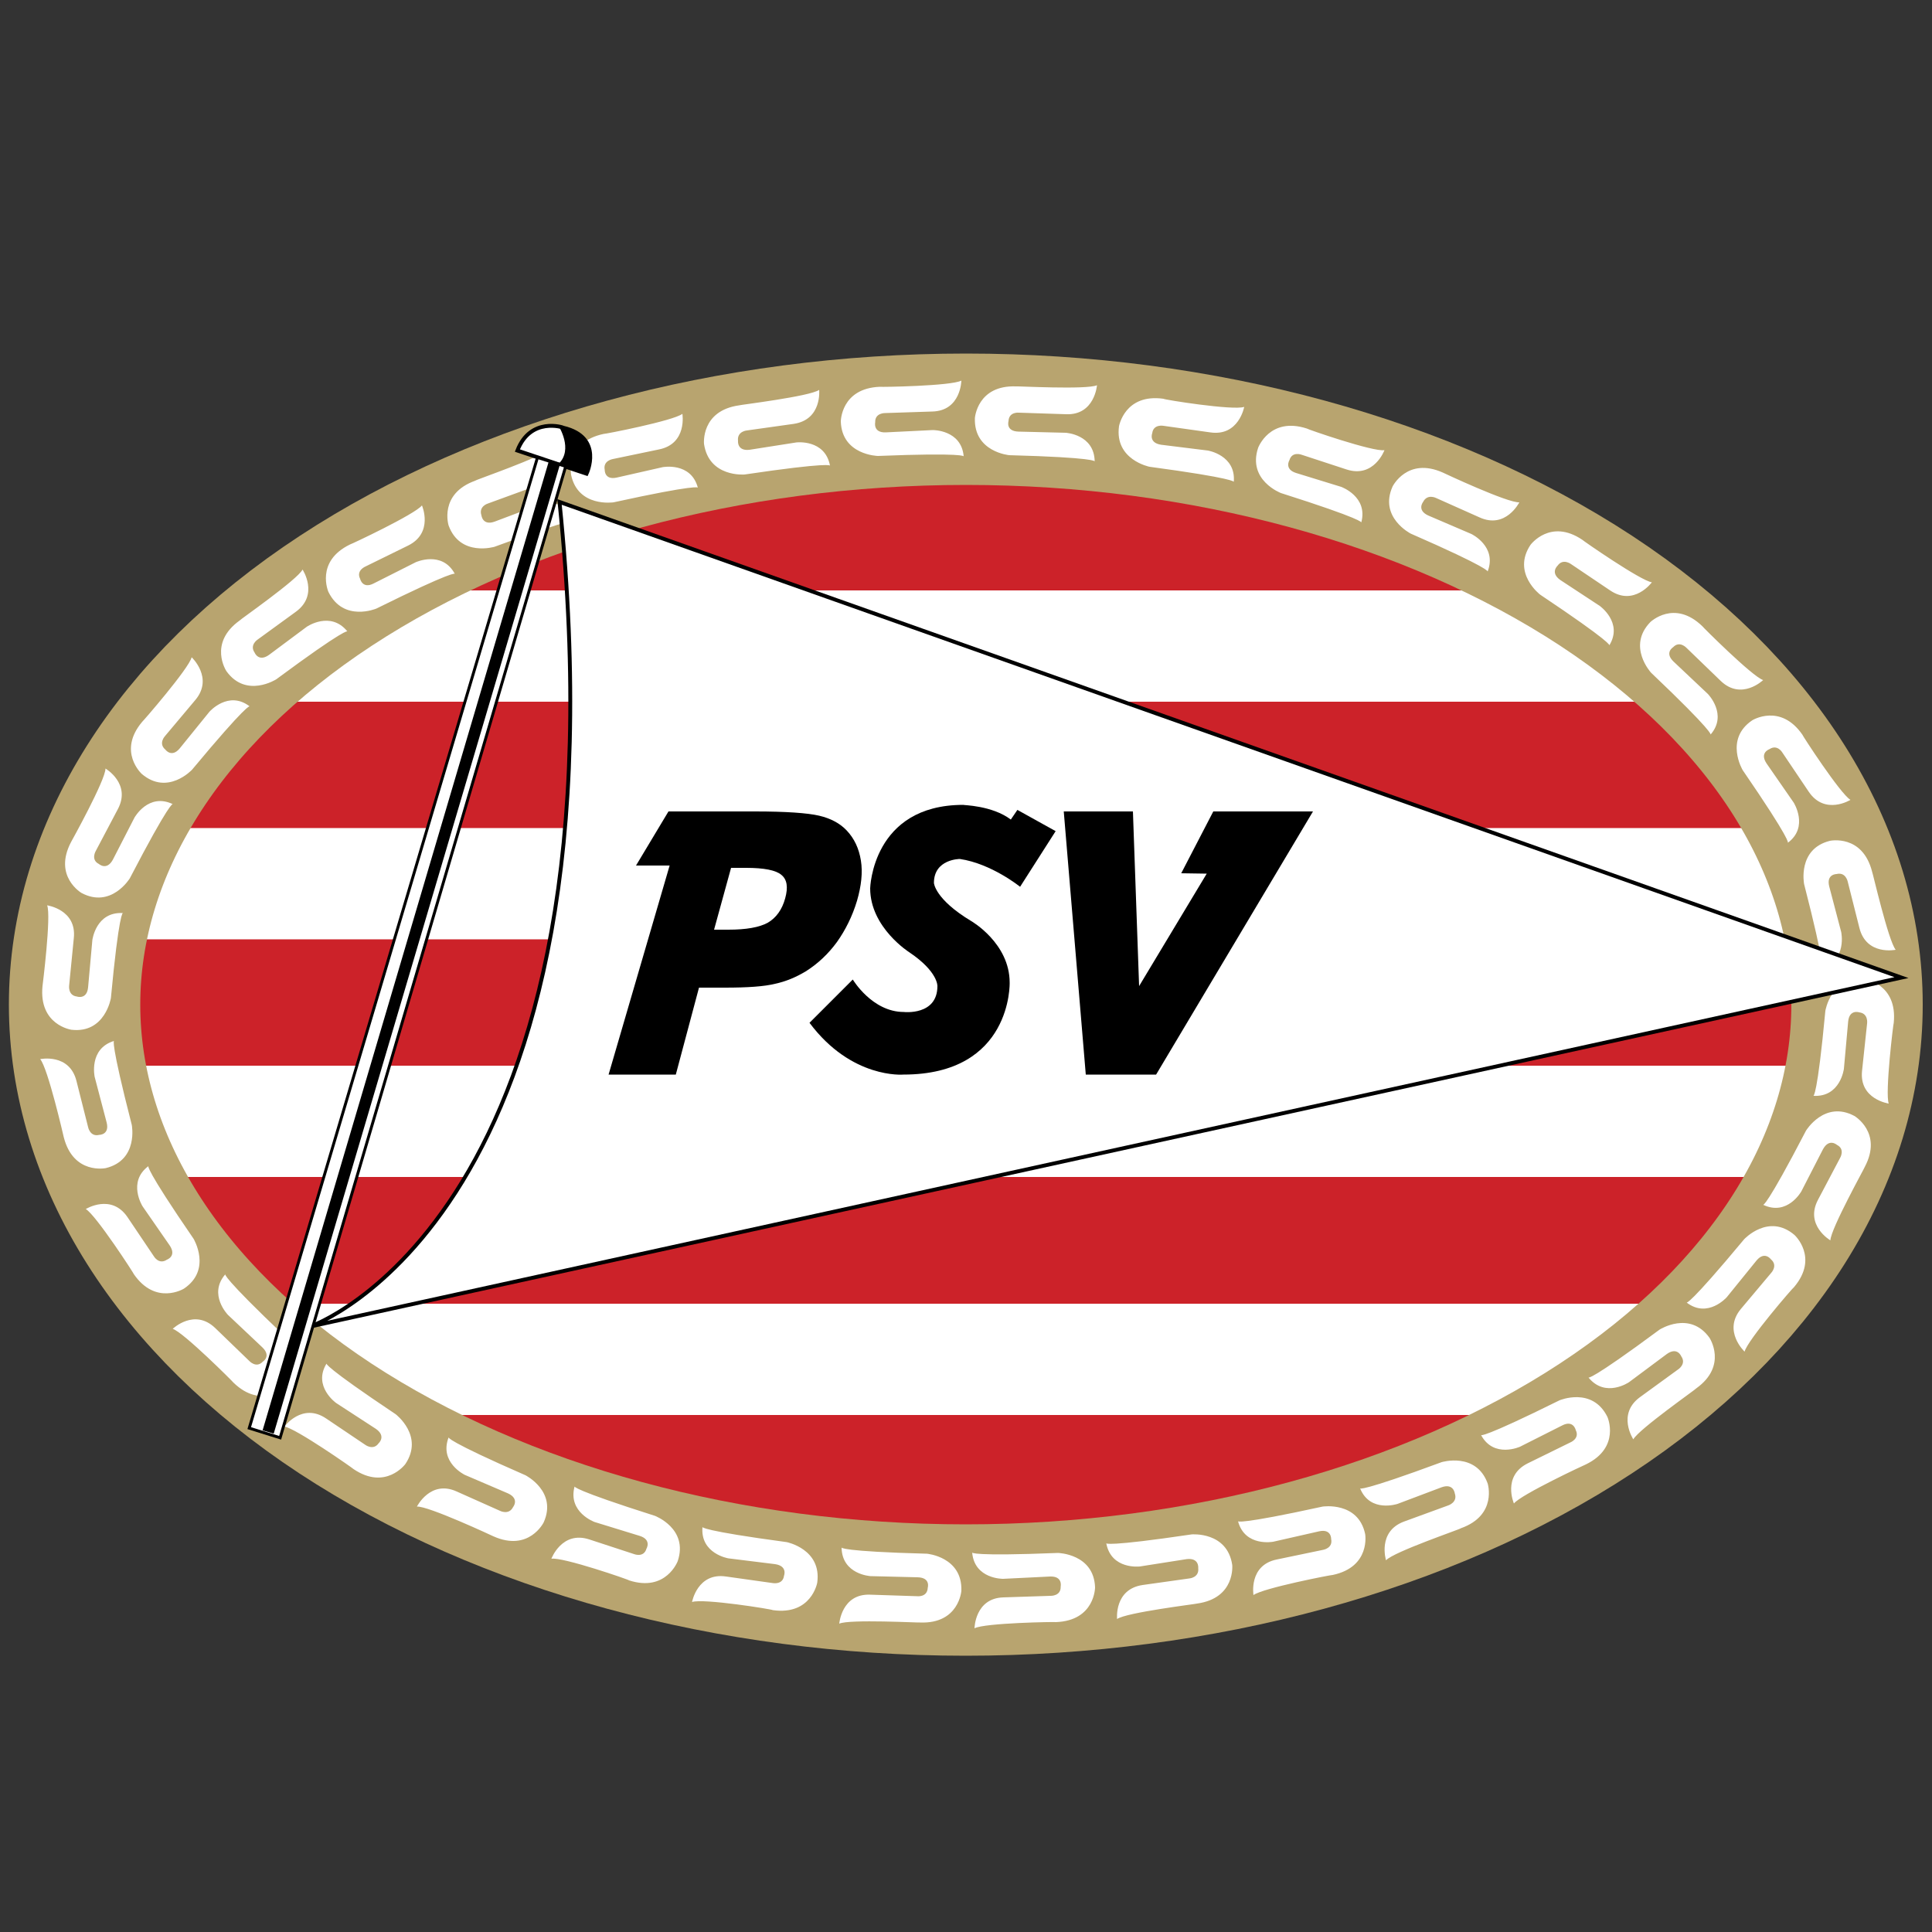 <svg version="1.1" id="Layer_1" xmlns="http://www.w3.org/2000/svg" xmlns:xlink="http://www.w3.org/1999/xlink" x="0" y="0" viewBox="0 0 500 500" xml:space="preserve"><rect x="0" y="0" width="500" height="500" fill="#333333" stroke="none"/><style>.st1{fill:#fff}</style><path d="M480.6 260c0 40.2-24.3 78.7-67.6 107.1-43.3 28.4-101.9 44.4-163.1 44.4-61.2 0-119.8-16-163.1-44.4-43.2-28.4-67.5-67-67.5-107.1s24.3-78.7 67.6-107.1c43.3-28.4 101.9-44.4 163.1-44.4 61.2 0 119.8 16 163.1 44.4 43.2 28.4 67.5 66.9 67.5 107.1zm0 0" fill="#cc2229"/><path class="st1" d="M60.4 152.8h372.1v28.8H60.4v-28.8zm-33.7 61.5h437.6v28.8H26.7v-28.8zm0 61.5h437.6v28.8H26.7v-28.8zm33.7 61.6h380.1v28.8H60.4v-28.8zm0 0"/><defs><path id="SVGID_1_" d="M1.5 90.5h497.1v339.1H1.5z"/></defs><clipPath id="SVGID_2_"><use xlink:href="#SVGID_1_" overflow="visible"/></clipPath><path d="M480.6 260c0 40.2-24.3 78.7-67.6 107.1-43.3 28.4-101.9 44.4-163.1 44.4-61.2 0-119.8-16-163.1-44.4-43.2-28.4-67.5-67-67.5-107.1s24.3-78.7 67.6-107.1c43.3-28.4 101.9-44.4 163.1-44.4 61.2 0 119.8 16 163.1 44.4 43.2 28.4 67.5 66.9 67.5 107.1h0zm0 0" clip-path="url(#SVGID_2_)" fill="none" stroke="#b8a46f" stroke-width="34"/><path class="st1" d="M283.9 99.7s-.6 7.8-8 7.5l-12.2-.4s-2.6-.3-2.7 2.2c0 0-.8 2.6 2.6 2.7l12.2.3s7.4.4 7.5 7.4c0 0 .4-1-22.1-1.6 0 0-9.2-.8-8.9-9.6 0 0 .6-8.6 10.7-8.2-.1-.1 18.2.9 20.9-.3zm38.1 5.6s-1.4 7.7-8.8 6.6l-12.1-1.7s-2.6-.5-2.9 1.9c0 0-1 2.5 2.3 3l12.1 1.5s7.3 1.2 6.7 8.1c0 0 .5-.9-21.8-3.9 0 0-9.1-1.8-7.9-10.5 0 0 1.5-8.5 11.5-7.1-.1.2 18.1 3.1 20.9 2.1zm36.3 11.2s-2.7 7.3-9.8 5l-11.6-3.8s-2.5-1-3.2 1.4c0 0-1.4 2.3 1.7 3.3l11.7 3.6s7 2.5 5.2 9.2c0 0 .6-.8-20.8-7.6 0 0-8.7-3.3-5.9-11.7 0 0 3-8.1 12.6-5-.1.1 17.2 6.1 20.1 5.6zm34.9 13.5s-3.5 7-10.3 3.9l-11.2-5s-2.3-1.2-3.4 1c0 0-1.7 2.1 1.3 3.5l11.2 4.8s6.7 3.2 4.2 9.7c0 0 .7-.8-19.9-9.8 0 0-8.3-4.2-4.7-12.2 0 0 3.8-7.7 13-3.6.2.1 16.8 7.9 19.8 7.7zm34.3 20.7s-4.6 6.3-10.8 2.1l-10.1-6.8s-2.1-1.6-3.5.4c0 0-2 1.8.7 3.7l10.2 6.7s6.1 4.3 2.5 10.2c0 0 .8-.6-17.9-13.1 0 0-7.4-5.6-2.5-12.9 0 0 5.1-6.9 13.4-1.3 0 .1 15.1 10.6 18 11zm28.8 25.3s-5.6 5.4-11 .2l-8.8-8.5s-1.8-2-3.5-.2c0 0-2.3 1.4.1 3.7l8.9 8.4s5.2 5.3.7 10.5c0 0 .9-.5-15.4-16 0 0-6.3-6.8-.2-13.1 0 0 6.2-6 13.5 1.1-.1 0 12.9 13 15.7 13.9zm22.6 31s-6.6 4.1-10.8-2.1l-6.8-10.1s-1.3-2.3-3.4-.9c0 0-2.6.9-.7 3.7l7 10.1s4 6.3-1.5 10.4c0 0 1-.3-11.7-18.8 0 0-4.8-8 2.5-12.9 0 0 7.3-4.5 13 3.8-.2-.1 9.8 15.3 12.4 16.8zm11.7 38.8s-7.6 1.6-9.4-5.7l-3-11.9s-.5-2.6-2.9-2c0 0-2.7 0-1.9 3.2l3.1 11.8s1.6 7.3-5 9.3c0 0 1 .1-4.6-21.7 0 0-1.8-9.1 6.7-11.2 0 0 8.4-1.8 10.9 8 .1 0 4.2 17.9 6.1 20.2zm-1.8 39.8s-7.7-1.1-6.9-8.5l1.3-12.2s.4-2.6-2-2.9c0 0-2.6-.9-2.9 2.4l-1.1 12.2s-.9 7.4-7.9 7c0 0 1 .4 3.1-22 0 0 1.5-9.2 10.2-8.2 0 0 8.5 1.2 7.5 11.3-.1 0-2.3 18.2-1.3 20.9zM473.7 321s-6.7-3.9-3.2-10.5l5.7-10.8s1.4-2.3-.8-3.4c0 0-2-1.8-3.6 1.1l-5.6 10.9s-3.6 6.5-9.9 3.5c0 0 .7.8 11.1-19.2 0 0 4.8-7.9 12.5-3.8 0 0 7.4 4.3 2.7 13.2.1 0-8.8 16-8.9 19zm-22.2 28.8s-5.7-5.3-1-11l7.9-9.4s1.8-1.9-.1-3.5c0 0-1.6-2.2-3.7.3l-7.7 9.5s-4.9 5.6-10.4 1.4c0 0 .5.9 14.9-16.4 0 0 6.3-6.8 13-1.1 0 0 6.4 5.8-.1 13.5-.1-.1-12.1 13.8-12.8 16.7zm-28.8 22.7s-4.3-6.5 1.7-10.9l9.9-7.2s2.2-1.4.8-3.4c0 0-1-2.5-3.7-.6l-9.8 7.3s-6.1 4.2-10.5-1.2c0 0 .3 1 18.4-12.4 0 0 7.8-5 12.9 2.1 0 0 4.8 7.2-3.4 13.1.1.1-14.9 10.6-16.3 13.2zm-30.9 16.6s-3.1-7.1 3.6-10.4l11-5.4s2.5-1 1.4-3.2c0 0-.6-2.7-3.5-1.2l-10.9 5.5s-6.8 3.1-10.1-3c0 0 .1 1 20.3-9 0 0 8.5-3.6 12.4 4.3 0 0 3.5 7.9-5.6 12.3-.1 0-16.8 7.8-18.6 10.1zm-33.1 14.7s-2.3-7.4 4.6-10l11.5-4.2s2.5-.8 1.7-3.1c0 0-.3-2.7-3.4-1.6l-11.4 4.3s-7.1 2.4-9.7-4c0 0 0 1 21.1-6.8 0 0 8.9-2.7 11.9 5.5 0 0 2.6 8.2-6.9 11.6 0 .2-17.4 6.1-19.4 8.3zm-34.3 9s-1.3-7.7 6-9.2l12-2.5s2.6-.4 2.1-2.8c0 0 .1-2.7-3.1-2l-11.9 2.7s-7.3 1.4-9.1-5.3c0 0-.1 1 21.9-3.8 0 0 9.2-1.4 11 7.1 0 0 1.5 8.5-8.4 10.6-.1-.1-18.1 3.4-20.5 5.2zm-35.3 6.2s-.8-7.7 6.6-8.8l12.1-1.7s2.6-.2 2.3-2.7c0 0 .3-2.7-3-2.3l-12.1 1.9s-7.4.9-8.7-6c0 0-.2 1 22.1-2.3 0 0 9.2-.8 10.5 7.9 0 0 .9 8.6-9.1 10-.1.1-18.3 2.3-20.7 4zm-36.9 2.4s.1-7.8 7.5-8l12.2-.4s2.7.1 2.6-2.4c0 0 .6-2.7-2.7-2.6l-12.2.6s-7.4.1-8-6.8c0 0-.3 1 22.2.1 0 0 9.3.2 9.6 8.9 0 0 0 8.6-10.1 9-.1-.1-18.5.2-21.1 1.6zm-35-1.2s.6-7.8 8-7.5l12.2.4s2.6.3 2.7-2.2c0 0 .8-2.6-2.6-2.7l-12.2-.3s-7.4-.4-7.5-7.4c0 0-.4 1 22.1 1.6 0 0 9.2.8 8.9 9.6 0 0-.6 8.6-10.7 8.2.1.1-18.3-.9-20.9.3zm-38.1-5.6s1.4-7.7 8.8-6.6l12.1 1.7s2.6.5 2.9-1.9c0 0 1-2.5-2.3-3l-12.1-1.5s-7.3-1.2-6.7-8.1c0 0-.5.9 21.8 3.9 0 0 9.1 1.8 7.9 10.5 0 0-1.5 8.5-11.5 7.1 0-.2-18.1-3.1-20.9-2.1zm-36.4-11.2s2.7-7.3 9.8-5l11.6 3.8s2.5 1 3.2-1.4c0 0 1.4-2.3-1.7-3.3l-11.7-3.6s-7-2.5-5.2-9.2c0 0-.6.8 20.8 7.6 0 0 8.7 3.3 5.9 11.7 0 0-3 8.1-12.6 5 .2-.1-17.2-6.1-20.1-5.6zm-34.8-13.5s3.5-7 10.3-3.9l11.2 5s2.3 1.2 3.4-1c0 0 1.7-2.1-1.3-3.5l-11.2-4.8s-6.7-3.2-4.2-9.7c0 0-.7.8 19.9 9.8 0 0 8.3 4.2 4.7 12.2 0 0-3.8 7.7-13 3.6-.2-.1-16.9-7.9-19.8-7.7zm-34.3-20.7s4.6-6.3 10.8-2.1l10.1 6.8s2.1 1.6 3.5-.4c0 0 2-1.8-.7-3.7L87 363.1s-6.1-4.3-2.5-10.2c0 0-.8.6 17.9 13.1 0 0 7.4 5.6 2.5 12.9 0 0-5.1 6.9-13.4 1.3 0-.1-15-10.6-17.9-11zm-28.9-25.3s5.6-5.4 11-.2l8.8 8.5s1.8 2 3.5.2c0 0 2.3-1.4-.1-3.7l-8.9-8.4s-5.2-5.3-.7-10.5c0 0-.9.5 15.4 16 0 0 6.3 6.8.2 13.1 0 0-6.2 6-13.5-1.1.1 0-12.9-13-15.7-13.9zm-22.5-31s6.6-4.1 10.8 2.1l6.8 10.1s1.3 2.3 3.4.9c0 0 2.6-.9.7-3.7l-7-10.1s-4-6.3 1.5-10.4c0 0-1 .3 11.7 18.8 0 0 4.8 8-2.5 12.9 0 0-7.3 4.5-13-3.8.2.1-9.8-15.3-12.4-16.8zm-11.8-38.8s7.6-1.6 9.4 5.7l3 11.9s.5 2.6 2.9 2c0 0 2.7 0 1.9-3.2l-3.1-11.8s-1.6-7.3 5-9.3c0 0-1-.1 4.6 21.7 0 0 1.8 9.1-6.7 11.2 0 0-8.4 1.8-10.9-8 0 0-4.1-17.9-6.1-20.2zm1.8-39.8s7.7 1.1 6.9 8.5L17.9 255s-.4 2.6 2 2.9c0 0 2.6.9 2.9-2.4l1.1-12.2s.9-7.4 7.9-7c0 0-1-.4-3.1 22 0 0-1.5 9.2-10.2 8.2 0 0-8.5-1.2-7.5-11.3 0 0 2.3-18.2 1.2-20.9zm15.1-35.4s6.7 3.9 3.2 10.5l-5.7 10.8s-1.4 2.3.8 3.4c0 0 2 1.8 3.6-1.1l5.6-10.9s3.6-6.5 9.9-3.5c0 0-.7-.8-11.1 19.2 0 0-4.8 7.9-12.5 3.8 0 0-7.4-4.3-2.7-13.2 0 0 8.9-16 8.9-19zm22.3-28.8s5.7 5.3 1 11l-7.9 9.4s-1.8 1.9.1 3.5c0 0 1.6 2.2 3.7-.3l7.7-9.5s4.9-5.6 10.4-1.4c0 0-.5-.9-14.9 16.4 0 0-6.3 6.8-13 1.1 0 0-6.4-5.8.1-13.5 0 .1 12.1-13.8 12.8-16.7zm28.7-22.7s4.3 6.5-1.7 10.9l-9.9 7.2s-2.2 1.4-.8 3.4c0 0 1 2.5 3.7.6l9.8-7.3s6.1-4.2 10.5 1.2c0 0-.3-1-18.4 12.4 0 0-7.8 5-12.9-2.1 0 0-4.8-7.2 3.4-13.1-.1-.1 15-10.6 16.3-13.2zm30.9-16.6s3.1 7.1-3.6 10.4l-11 5.4s-2.5 1-1.4 3.2c0 0 .6 2.7 3.5 1.2l10.9-5.5s6.8-3.1 10.1 3c0 0-.1-1-20.3 9 0 0-8.5 3.6-12.4-4.3 0 0-3.5-7.9 5.6-12.3.2 0 16.8-7.8 18.6-10.1zm33.2-14.7s2.3 7.4-4.6 10l-11.5 4.2s-2.5.7-1.7 3.1c0 0 .3 2.7 3.4 1.6l11.4-4.3s7-2.4 9.7 4c0 0 0-1-21.1 6.8 0 0-8.9 2.7-11.9-5.5 0 0-2.6-8.2 6.9-11.6 0-.2 17.3-6.1 19.4-8.3zm34.2-9s1.3 7.7-6 9.2l-12 2.5s-2.6.4-2.1 2.8c0 0-.1 2.7 3.1 2l11.9-2.7s7.3-1.4 9.1 5.3c0 0 .1-1-21.8 3.8 0 0-9.2 1.4-11-7.1 0 0-1.5-8.5 8.4-10.6.1.1 18.1-3.4 20.4-5.2zm35.4-6.2s.8 7.7-6.6 8.8l-12.1 1.7s-2.6.2-2.3 2.7c0 0-.3 2.7 3 2.3l12.1-1.9s7.4-.9 8.7 6c0 0 .2-1-22.1 2.3 0 0-9.2.8-10.5-7.9 0 0-.9-8.6 9.1-10 0-.1 18.3-2.3 20.7-4zm36.8-2.4s-.1 7.8-7.5 8l-12.2.4s-2.7-.1-2.6 2.4c0 0-.6 2.7 2.7 2.6l12.2-.6s7.4-.1 8 6.8c0 0 .3-1-22.2-.1 0 0-9.3-.2-9.6-8.9 0 0 0-8.6 10.1-9 .2.1 18.5-.2 21.1-1.6zm0 0"/><path class="st1" d="M80.3 343.3s83.4-28.8 64.5-213.4L492.1 253 80.3 343.3zm53.6-226.7l17.9 6s4.5-9.4-6-11.9c0-.1-8.5-2.9-11.9 5.9zm0 0"/><path d="M80.3 343.3s83.4-28.8 64.5-213.4L492.1 253 80.3 343.3zm53.6-226.7l17.9 6s4.5-9.4-6-11.9c0-.1-8.5-2.9-11.9 5.9h0zm0 0" fill="none" stroke="#000"/><path d="M144.6 120l7.1 2.5s4.3-10.1-7.1-12.2c0 0 3.8 6 0 9.7zm0 0"/><path class="st1" d="M146.4 120.7L72.5 372.1l-8-2.5 74.6-251.2 7.3 2.3zm0 0"/><path d="M146.4 120.7L72.5 372.1l-8-2.5 74.6-251.2 7.3 2.3zm0 0" fill="none" stroke="#000" stroke-width=".75"/><path fill="none" stroke="#000" stroke-width="3" d="M143.5 119.7L69.4 370.6"/><path d="M189.2 224.6h3.9c4.6 0 7.7.6 9.1 1.8 1.5 1.2 1.8 3.2 1 6.1-.8 2.9-2.3 5-4.5 6.3-2.2 1.2-5.6 1.8-10.2 1.8h-3.7l4.4-16zm-24.6-.6h8.7l-15.8 54.1h17.4l6-22.5h6.7c5.9 0 10.2-.3 13-1 2.8-.6 5.4-1.7 7.9-3.2 3.2-2 5.9-4.6 8.1-7.6 2.2-3.1 4-6.7 5.2-10.7 1.1-3.8 1.5-7.3 1-10.4-.5-3.1-1.7-5.7-3.7-7.8-1.7-1.8-4.1-3.1-7.1-3.8-3-.7-8.6-1.1-16.6-1.1H173l-8.4 14zM314 210h25.8l-40.6 68.1H281l-5.7-68.1h17.9l1.6 45.2 17.5-29.1-6.6-.1 8.3-16zm0 0"/><path d="M261.6 212.1l1.7-2.5 9.9 5.5-9.2 14.4s-7.4-6-15.6-7.2c0 0-6.7 0-6.7 6.2 0 0 .2 4.2 9.7 9.9 0 0 9.9 5.7 9.9 15.9 0 0 .7 23.8-27.5 23.8 0 0-13.4 1.2-24.3-13.4l11.2-11.2s5 8.4 13.2 8.4c0 0 8.7 1 8.7-6.7 0 0 .2-3.7-7.2-8.7 0 0-10.2-6.4-10.2-16.6 0 0 .5-21.6 24.1-21.6-.1.1 7.4.1 12.3 3.8zm0 0"/></svg>